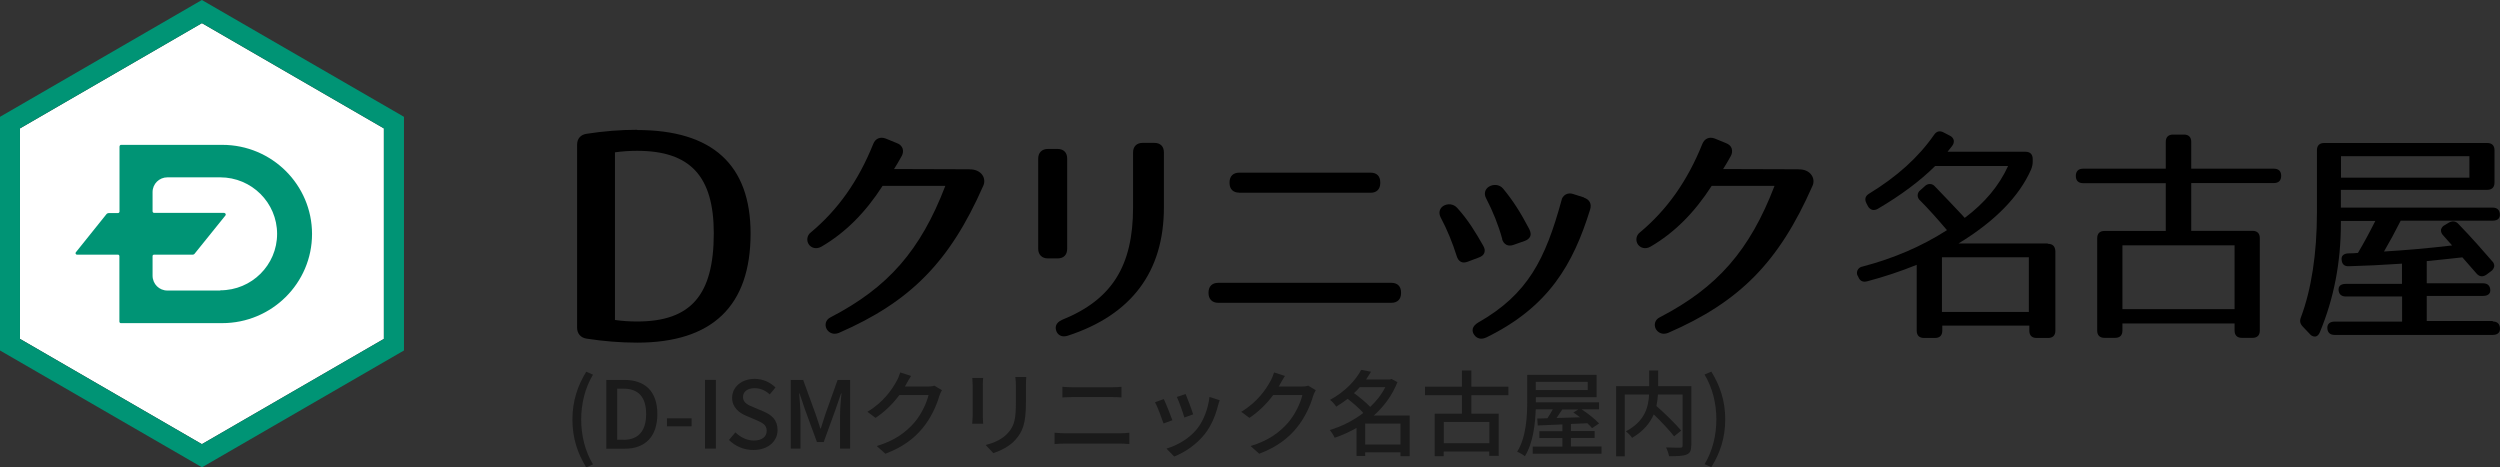 <?xml version="1.0" encoding="UTF-8"?><svg id="_レイヤー_2" xmlns="http://www.w3.org/2000/svg" viewBox="0 0 214 40"><rect x="0" y="0" width="214" height="40" fill="#333333" stroke="none"/><g id="PC"><g id="sec13"><g id="asset"><g id="PC-2"><g id="sec13-2"><g id="asset-2"><g id="ads_artmake_58"><path d="M175.28,20.84h-7.63c3.11-1.89,5.2-4.03,6.21-6.33.09-.22.14-.44.14-.67v-.23c0-.4-.22-.62-.62-.62h-6.67c.12-.15.22-.28.31-.39l.09-.12c.11-.13.16-.31.13-.49-.05-.17-.18-.31-.34-.38l-.52-.27c-.33-.18-.62-.11-.83.21-1.33,1.91-3.15,3.56-5.56,5.03-.33.2-.4.48-.22.83l.12.23c.07.15.21.26.36.32.17.04.34,0,.48-.08,1.98-1.16,3.64-2.4,4.92-3.67h6.24c-.75,1.66-1.99,3.16-3.71,4.44l-.34-.37c-.59-.63-1.33-1.41-2.2-2.31-.11-.13-.26-.22-.44-.22-.17,0-.33.07-.45.2l-.37.33c-.14.1-.22.26-.23.43,0,.18.08.35.22.46.69.69,1.44,1.53,2.29,2.53-2.17,1.39-4.54,2.41-7.24,3.12-.3.05-.5.32-.46.62,0,.06.03.12.06.17l.04.07c.13.36.39.5.77.4,1.44-.38,2.85-.85,4.24-1.41v5.64c0,.4.22.62.62.62h.95c.4,0,.62-.22.62-.62v-.44h7.45v.44c0,.4.22.62.62.62h.99c.4,0,.62-.22.62-.62v-6.81c-.02-.41-.23-.63-.64-.63l-.02-.03ZM166.23,26.7v-4.68h7.44v4.68h-7.44Z"/><path d="M194.65,14.44h-7.08v-2.3c0-.4-.22-.62-.62-.62h-.94c-.4,0-.62.22-.62.62v2.3h-7.08c-.4,0-.62.22-.62.62s.22.62.62.62h7.08v4.09h-5.25c-.4,0-.62.22-.62.62v7.91c0,.4.22.62.62.62h.92c.4,0,.62-.22.62-.62v-.61h9.6v.61c0,.4.22.62.62.62h.92c.4,0,.62-.22.62-.62v-7.92c0-.4-.22-.62-.62-.62h-5.25v-4.09h7.08c.4,0,.62-.22.62-.62s-.22-.61-.63-.61h.01ZM181.68,26.46v-5.46h9.6v5.46h-9.6Z"/><path d="M213.37,27.48h-5.64v-2.15h4.82c.55,0,.62-.32.62-.46,0-.4-.22-.62-.62-.62h-4.82v-1.9c.72-.07,1.8-.18,3.05-.32l1.2,1.37c.24.29.55.33.86.11l.39-.29c.15-.1.25-.26.28-.44,0-.16-.06-.31-.17-.41-.72-.83-1.69-1.95-2.89-3.19-.23-.26-.53-.3-.85-.11l-.33.2c-.16.07-.27.22-.32.38-.02.18.05.37.18.49l.77.87c-2.03.24-3.99.41-5.83.52.48-.82.94-1.67,1.43-2.64h7.87c.5,0,.62-.27.62-.5,0-.4-.22-.62-.62-.62h-12.99v-1.52h12.53c.4,0,.62-.22.62-.62v-2.77c0-.4-.22-.62-.62-.62h-13.96c-.4,0-.62.22-.62.62v5.35c0,3.49-.48,6.58-1.37,8.95-.13.32-.07.57.18.82l.58.61c.1.13.25.21.41.22h.07c.16-.03.3-.16.38-.37,1.21-2.91,1.8-5.98,1.8-9.34v-.19h2.95c-.55,1.09-1.04,1.99-1.49,2.74-.2.02-.52.04-.81.04-.23,0-.39.07-.5.19-.07.08-.1.21-.09.32.02.41.24.62.64.59,1.4-.04,2.76-.1,4.53-.22v1.73h-4.81c-.55,0-.62.32-.62.46,0,.4.22.62.62.62h4.82v2.15h-5.78c-.39,0-.62.19-.62.52,0,.4.22.62.62.62h13.54c.39,0,.62-.19.62-.52,0-.42-.22-.63-.62-.63v-.04ZM200.39,15.21v-1.84h10.99v1.84h-10.99Z"/><path d="M83,14.49l-6.47-.02c.24-.38.44-.72.66-1.12.11-.2.14-.43.07-.65-.09-.22-.26-.37-.49-.45l-.95-.39c-.48-.18-.89,0-1.07.46-1.27,3.16-3.01,5.63-5.35,7.58-.32.24-.39.7-.16,1.03.19.27.61.45,1.08.18,2.04-1.19,3.75-2.9,5.23-5.2h5.37c-2.12,5.53-4.9,8.7-9.82,11.25-.45.22-.5.66-.36.96.13.27.4.45.71.45.12,0,.23-.03.35-.07,6.13-2.67,9.49-6.07,12.36-12.58.15-.3.12-.67-.07-.94-.22-.32-.65-.5-1.08-.48h-.01Z"/><path d="M91.35,21.3v-7.73c0-.52-.31-.82-.82-.82h-.84c-.5,0-.82.32-.82.82v7.73c0,.5.33.82.82.82h.84c.52,0,.82-.3.82-.82Z"/><path d="M98.79,12.23h-.98c-.51,0-.82.31-.82.82v4.7c0,5.02-1.81,7.9-6.06,9.62-.64.28-.6.71-.51.96.09.28.36.47.65.46.12,0,.23-.02.35-.06h0c5.44-1.78,8.21-5.47,8.21-10.98v-4.7c0-.52-.3-.82-.82-.82h-.02Z"/><path d="M119.11,24.21h-14.84c-.51,0-.82.31-.82.82v.07c0,.5.32.82.82.82h14.84c.51,0,.82-.31.82-.82v-.07c0-.52-.31-.82-.82-.82Z"/><path d="M106.07,16.5h11.26c.51,0,.82-.31.82-.82v-.08c0-.52-.3-.82-.82-.82h-11.26c-.51,0-.82.31-.82.82v.07c0,.52.31.82.82.82h0Z"/><path d="M128.58,20.46c.05.21.17.38.36.49.09.05.2.07.3.07.11,0,.22-.02.32-.06l.94-.33c.24-.08.4-.22.48-.38s.05-.38-.07-.63c-.74-1.41-1.38-2.43-2.25-3.48-.32-.38-.86-.38-1.21-.16-.35.22-.44.62-.24.99.58,1.12,1.05,2.28,1.38,3.48h-.01Z"/><path d="M135.58,16.9l-.91-.29c-.22-.08-.45-.07-.65.04-.19.11-.33.3-.36.52-1.38,5.02-2.87,8.02-7.13,10.44-.25.15-.41.33-.46.52-.04.18,0,.36.1.5.13.22.36.36.62.36.16,0,.31-.04.45-.11,5.35-2.62,7.42-6.27,8.87-10.93.16-.49-.04-.87-.52-1.03v-.02Z"/><path d="M127.06,21.63c.07-.19.03-.38-.11-.62-.64-1.12-1.28-2.19-2.22-3.22-.31-.34-.81-.4-1.2-.15-.32.22-.4.6-.21.97.56,1.05,1.01,2.16,1.37,3.3.07.24.19.41.36.5.08.04.17.06.26.06.11,0,.22-.03.33-.07l.93-.35c.26-.09.42-.22.49-.41h0Z"/><path d="M153.97,14.49l-6.47-.02c.24-.38.44-.72.66-1.12.11-.2.14-.43.07-.65-.07-.2-.23-.35-.49-.45l-.95-.39c-.48-.18-.88,0-1.07.46-1.27,3.16-3.01,5.63-5.35,7.58-.32.24-.39.7-.16,1.03.19.27.61.45,1.08.18,2.04-1.19,3.75-2.9,5.23-5.2h5.38c-2.12,5.53-4.9,8.7-9.82,11.25-.45.22-.5.66-.36.96.13.27.4.45.71.45.12,0,.23-.03.35-.07,6.14-2.66,9.49-6.06,12.36-12.57.15-.3.12-.67-.07-.94-.22-.33-.65-.51-1.09-.49h-.01Z"/><path d="M54.54,11.11c-1.44,0-2.88.12-4.31.34-.52.07-.83.41-.83.94v15.66c0,.52.32.87.83.94,1.43.22,2.87.34,4.31.34,6.44,0,9.71-3.14,9.71-9.34,0-5.88-3.26-8.86-9.71-8.86v-.02ZM54.54,27.52c-.64,0-1.27-.04-1.9-.13v-14.35c.63-.09,1.26-.13,1.9-.13,4.54,0,6.56,2.17,6.56,7.06,0,5.29-1.96,7.55-6.56,7.55Z"/><polygon points="32.86 29.01 17.28 38.02 1.71 29.01 1.71 10.99 17.28 1.98 32.86 10.99 32.86 29.01" fill="#fff"/><path d="M17.28,0L0,10v20l17.29,10,17.29-10V10L17.28,0ZM32.86,29.01l-15.58,9.01L1.71,29.01V10.99L17.29,1.98l15.57,9.01v18.02Z" fill="#009475"/><path d="M19.03,12.4h-8.66c-.13,0-.14.14-.14.14v5.57c0,.07-.06.12-.12.13h-.81c-.07,0-.12.03-.17.07-.41.5-2.59,3.22-2.64,3.29-.04.06-.03.14.04.18.02.02.05.02.07.02h3.51c.07,0,.11.07.11.14v5.58c0,.07.04.13.11.14h8.69c4.24,0,7.69-3.42,7.69-7.63s-3.44-7.63-7.68-7.63ZM18.85,24.87h-4.52c-.7,0-1.26-.55-1.27-1.26h0v-1.7c0-.07.07-.11.12-.11h3.33s.1-.02.13-.06c.37-.45,2.63-3.26,2.66-3.3.04-.06.03-.14-.04-.19-.03-.02-.06-.03-.08-.03h-6c-.07,0-.12-.07-.12-.13v-1.65c0-.7.57-1.26,1.27-1.26h4.52c2.69,0,4.87,2.17,4.87,4.84s-2.18,4.83-4.86,4.83v.02Z" fill="#009475"/></g></g></g><path d="M49,35.91c0-1.58.44-2.88,1.18-4.09l.58.25c-.69,1.15-1.01,2.5-1.01,3.84s.32,2.7,1.01,3.84l-.58.26c-.74-1.21-1.18-2.5-1.18-4.09Z" fill="#1a1a1a"/><path d="M51.9,32.52h1.53c1.81,0,2.84,1,2.84,2.92s-1.03,2.97-2.79,2.97h-1.58v-5.88ZM53.37,37.65c1.26,0,1.94-.74,1.94-2.21s-.68-2.17-1.94-2.17h-.54v4.37h.54Z" fill="#1a1a1a"/><path d="M57.09,35.81h2.11v.68h-2.11v-.68Z" fill="#1a1a1a"/><path d="M60.35,32.52h.93v5.88h-.93v-5.88Z" fill="#1a1a1a"/><path d="M62.41,37.65l.54-.64c.42.42,1,.7,1.57.7.71,0,1.11-.33,1.11-.83,0-.54-.4-.7-.94-.94l-.82-.35c-.57-.24-1.2-.69-1.2-1.54,0-.93.82-1.62,1.93-1.62.69,0,1.34.29,1.78.74l-.49.59c-.37-.33-.78-.53-1.3-.53-.6,0-.99.29-.99.76,0,.5.47.7.95.89l.81.34c.7.3,1.2.73,1.2,1.59,0,.94-.78,1.71-2.07,1.71-.81,0-1.56-.32-2.09-.86Z" fill="#1a1a1a"/><path d="M67.69,32.52h1.06l1.08,2.97c.14.39.26.79.39,1.19h.04c.14-.4.25-.8.38-1.19l1.06-2.97h1.07v5.88h-.86v-2.91c0-.53.07-1.29.12-1.82h-.03l-.47,1.36-1.02,2.81h-.58l-1.03-2.81-.46-1.36h-.03c.04.54.11,1.29.11,1.82v2.91h-.83v-5.88Z" fill="#1a1a1a"/><path d="M80.62,33.42c-.08.13-.17.33-.22.49-.22.77-.69,1.84-1.41,2.72-.74.9-1.7,1.64-3.2,2.21l-.74-.66c1.54-.46,2.49-1.18,3.21-2,.59-.68,1.07-1.69,1.22-2.36h-2.5c-.51.69-1.19,1.39-2.03,1.95l-.7-.52c1.39-.83,2.13-1.94,2.51-2.65.1-.16.23-.49.3-.72l.93.3c-.16.24-.33.55-.42.71-.03.06-.07.14-.11.2h1.92c.22,0,.45-.02.6-.08l.66.4Z" fill="#1a1a1a"/><path d="M84.16,32.35c-.02.17-.03.37-.03.59v2.68c0,.21.02.49.03.65h-.94c0-.14.04-.42.04-.65v-2.68c0-.14-.02-.42-.03-.59h.93ZM87.85,32.28c-.02.21-.03.45-.03.74v1.42c0,1.83-.29,2.51-.88,3.18-.52.61-1.33.97-1.91,1.17l-.66-.7c.76-.19,1.45-.5,1.93-1.05.56-.63.66-1.25.66-2.65v-1.38c0-.29-.02-.53-.05-.74h.94Z" fill="#1a1a1a"/><path d="M90.27,37.04c.29.02.61.05.9.05h4.7c.26,0,.54-.02.8-.05v.97c-.26-.02-.58-.04-.8-.04h-4.7c-.3,0-.62.02-.9.04v-.97ZM90.95,33.11c.26.02.58.04.85.04h3.37c.3,0,.62-.02.83-.04v.91c-.22-.02-.56-.03-.83-.03h-3.37c-.29,0-.6.02-.86.03v-.91Z" fill="#1a1a1a"/><path d="M100.36,35.97l-.76.28c-.14-.42-.55-1.51-.73-1.82l.75-.27c.18.37.58,1.38.74,1.82ZM104.41,34.25c-.07.2-.12.34-.15.48-.22.85-.56,1.69-1.12,2.41-.74.94-1.73,1.58-2.63,1.94l-.66-.68c.9-.26,1.96-.86,2.62-1.69.55-.69.95-1.73,1.06-2.73l.88.28ZM102.13,35.47l-.75.27c-.1-.38-.46-1.38-.64-1.76l.75-.25c.14.33.54,1.38.64,1.73Z" fill="#1a1a1a"/><path d="M112.62,33.42c-.08.13-.17.33-.22.49-.22.77-.69,1.84-1.41,2.72-.74.9-1.7,1.64-3.2,2.21l-.74-.66c1.54-.46,2.49-1.18,3.21-2,.59-.68,1.07-1.69,1.22-2.36h-2.5c-.51.69-1.19,1.39-2.03,1.95l-.7-.52c1.39-.83,2.13-1.94,2.51-2.65.1-.16.23-.49.3-.72l.93.3c-.16.24-.33.55-.42.71-.03.06-.07.14-.11.2h1.92c.22,0,.45-.02.6-.08l.66.4Z" fill="#1a1a1a"/><path d="M120.65,39.05h-.77v-.33h-3.02v.31h-.74v-2.4c-.6.34-1.23.63-1.87.84-.09-.2-.28-.5-.42-.66,1-.3,2.01-.8,2.87-1.46-.33-.38-.87-.85-1.34-1.21-.3.23-.63.46-.98.67-.11-.18-.35-.46-.53-.58,1.31-.71,2.21-1.7,2.67-2.57l.84.16c-.13.22-.27.44-.42.66h2.04l.14-.04.5.27c-.44,1.13-1.16,2.09-2.02,2.86h3.07v3.47ZM116.39,33.15c-.15.17-.31.34-.49.5.48.35,1.04.81,1.39,1.18.53-.5.98-1.06,1.29-1.69h-2.2ZM119.88,38.05v-1.79h-3.02v1.79h3.02Z" fill="#1a1a1a"/><path d="M125.95,33.83v1.58h2.34v3.61h-.81v-.37h-3.9v.4h-.77v-3.64h2.33v-1.58h-3.16v-.73h3.16v-1.39h.81v1.39h3.17v.73h-3.17ZM127.49,36.12h-3.9v1.82h3.9v-1.82Z" fill="#1a1a1a"/><path d="M137.09,38.23v.61h-5.89v-.61h2.54v-.73h-1.97v-.59h1.97v-.58l-2.11.09-.04-.6c.26,0,.55,0,.87-.02.15-.23.32-.5.46-.76h-1.46c-.05,1.29-.23,2.89-.93,4.01-.14-.12-.47-.31-.66-.38.78-1.26.86-3.05.86-4.33v-2.25h5.94v1.91h-5.2v.44h5.41v.6h-1.49c.54.36,1.17.85,1.49,1.21l-.6.4c-.1-.13-.24-.26-.4-.42l-1.41.06v.61h2.03v.59h-2.03v.73h2.62ZM131.46,32.69v.7h4.45v-.7h-4.45ZM133.74,35.04c-.17.25-.34.5-.5.74.63-.02,1.31-.04,2.01-.06-.19-.14-.38-.29-.57-.41l.42-.26h-1.36Z" fill="#1a1a1a"/><path d="M144.77,38.13c0,.44-.1.66-.4.78-.3.13-.79.14-1.5.14-.03-.21-.15-.55-.26-.75.52.02,1.06.02,1.22.02s.2-.05.2-.19v-4.36h-2.11c-.02.31-.06.64-.13.98.74.66,1.65,1.54,2.12,2.11l-.61.49c-.37-.49-1.08-1.24-1.74-1.88-.31.73-.87,1.43-1.85,2.01-.1-.16-.35-.42-.53-.56,1.66-.88,1.93-2.13,1.98-3.15h-2.08v5.29h-.74v-6.01h2.83v-1.34h.77v1.34h2.84v5.08Z" fill="#1a1a1a"/><path d="M145.91,39.74c.69-1.14,1.01-2.49,1.01-3.84s-.32-2.69-1.01-3.84l.58-.25c.75,1.21,1.19,2.51,1.19,4.09s-.44,2.88-1.19,4.09l-.58-.26Z" fill="#1a1a1a"/></g></g></g></g></svg>